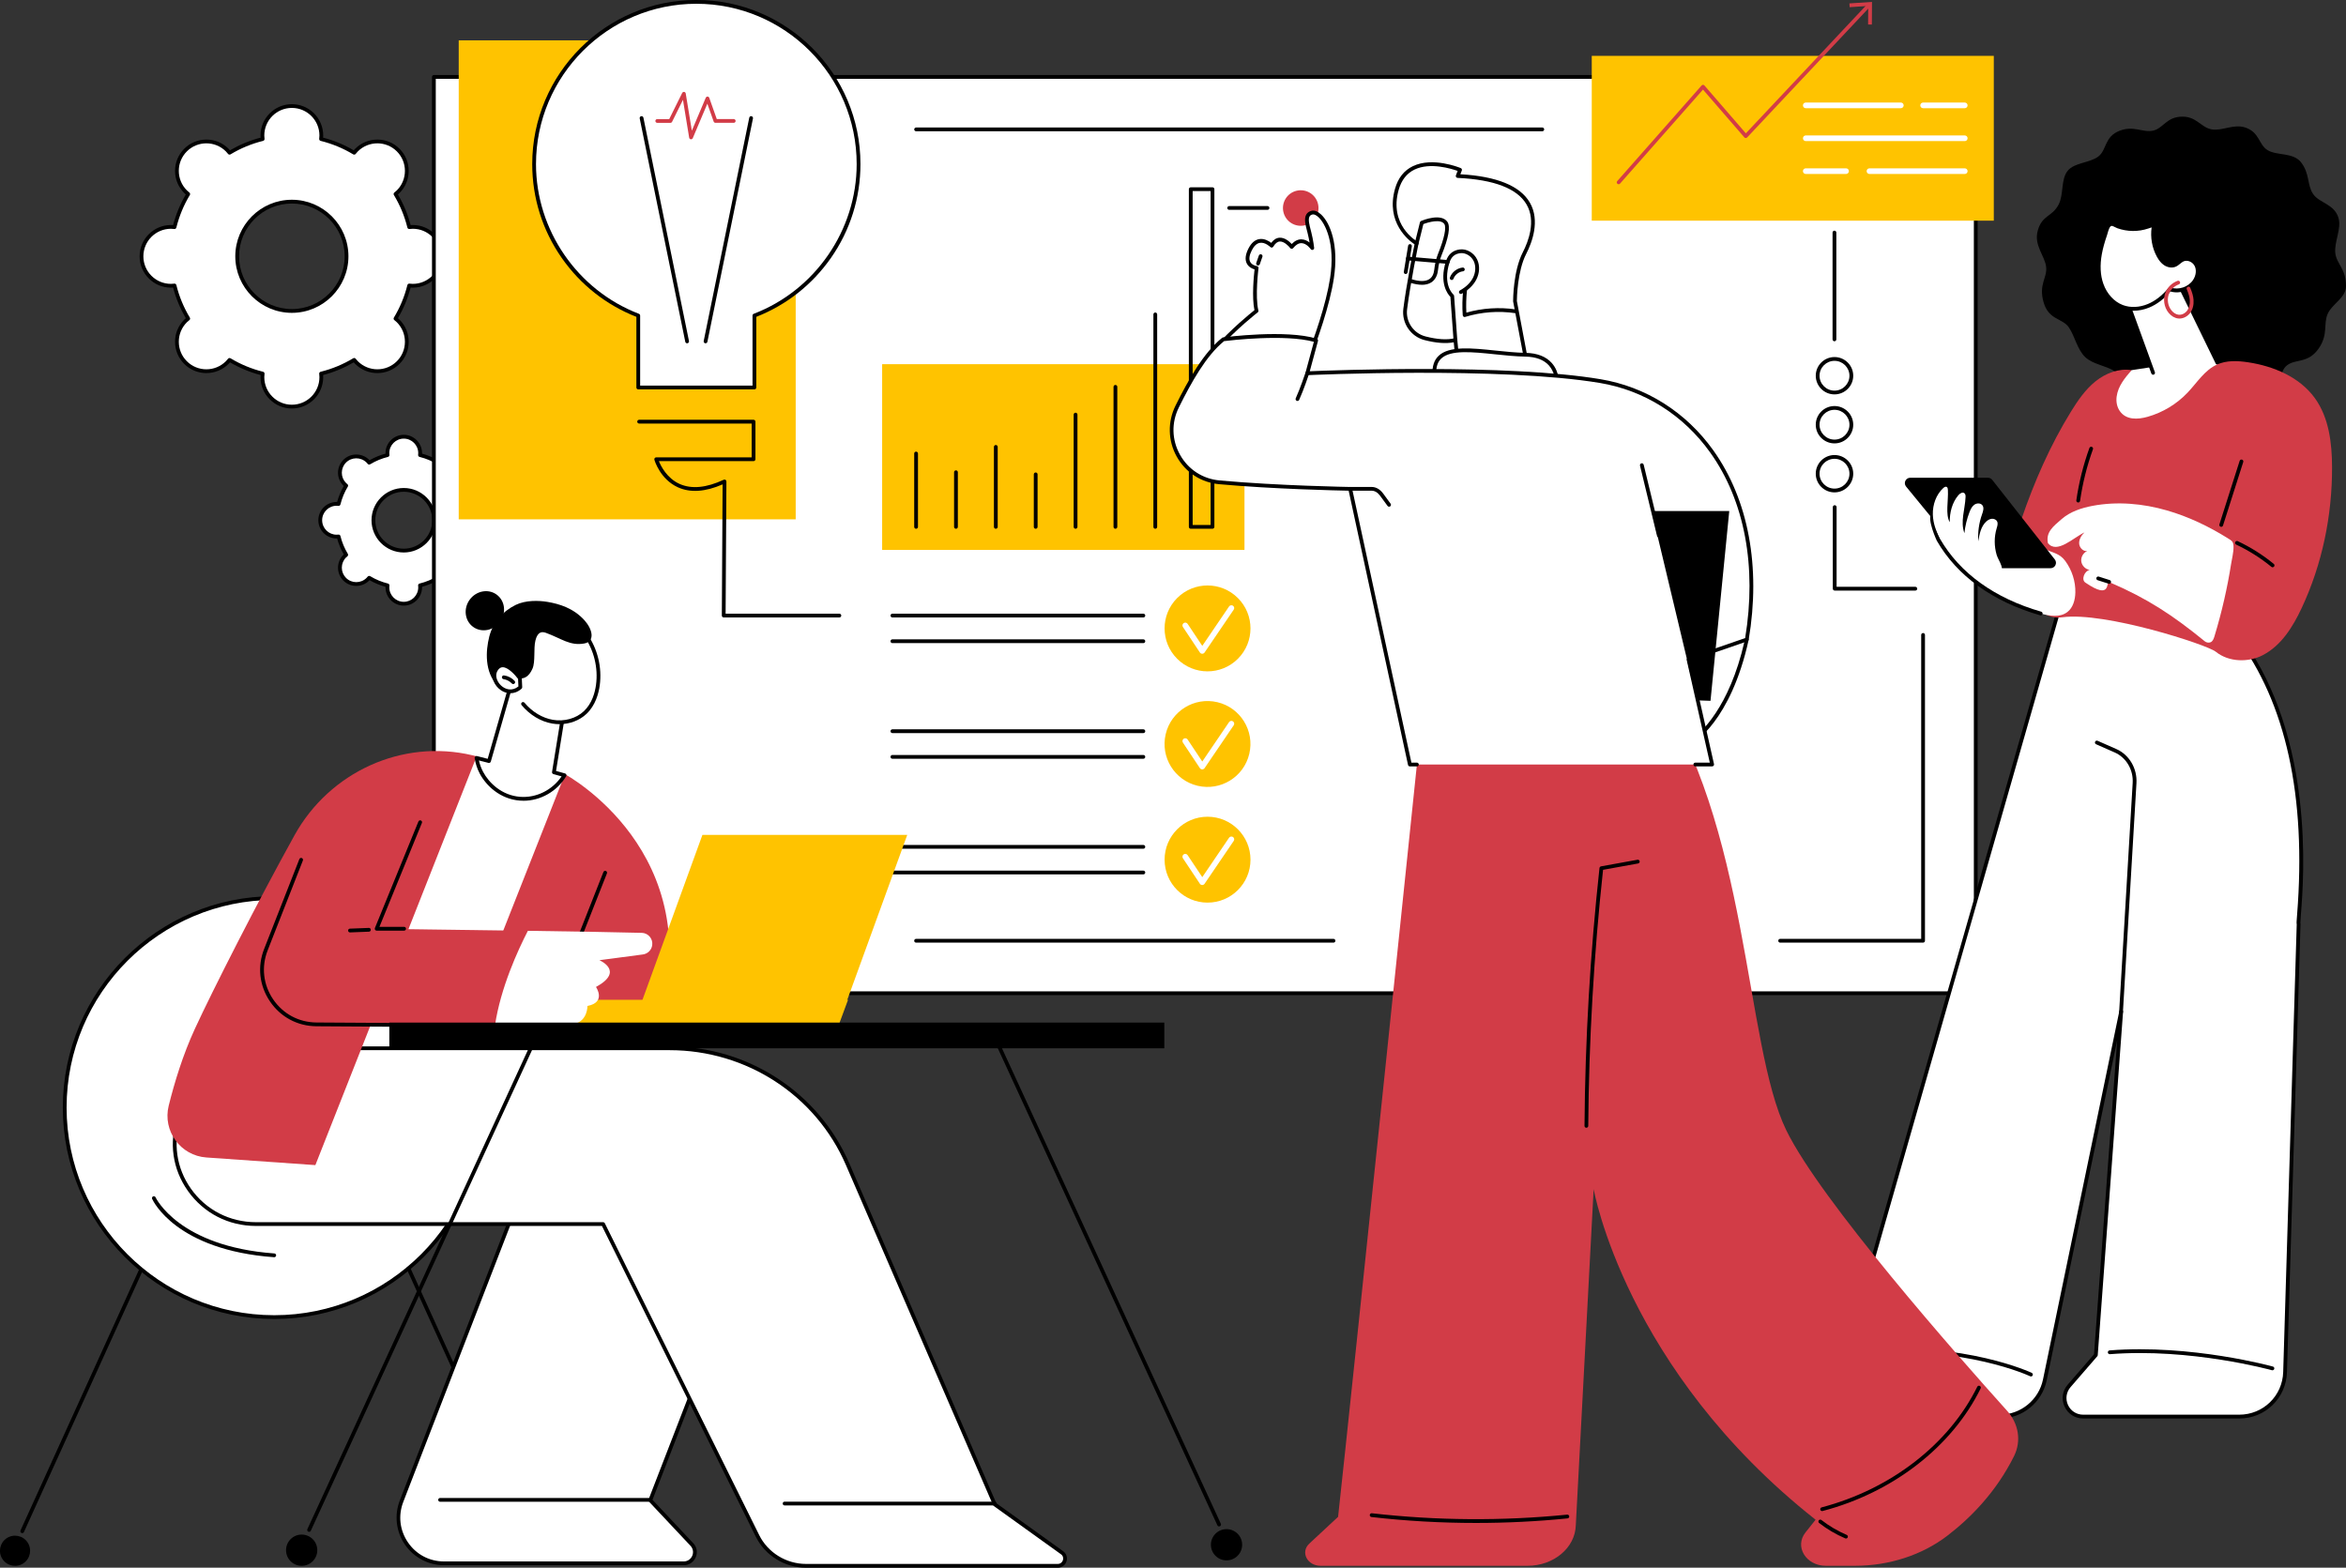 <?xml version="1.0" encoding="UTF-8"?><svg id="Layer_2" xmlns="http://www.w3.org/2000/svg" viewBox="0 0 1245 832"><rect x="0" y="0" width="1245" height="832" fill="#333333" stroke="none"/><defs><style>.cls-1{fill:#ffc300;}.cls-1,.cls-2,.cls-3,.cls-4{stroke-width:0px;}.cls-2{fill:#d23c47;}.cls-3{fill:#000;}.cls-4{fill:#fff;}</style></defs><g id="Illustration"><path class="cls-4" d="M75.09,136.02c0,8.63,7,15.62,15.63,15.62.64,0,1.27-.05,1.9-.13,1.56,6.27,4.03,12.18,7.28,17.57-.49.39-.98.8-1.43,1.25-6.1,6.1-6.1,15.99,0,22.09,6.1,6.1,16,6.1,22.1,0,.45-.45.86-.94,1.25-1.43,5.39,3.25,11.3,5.72,17.57,7.28-.08.62-.13,1.25-.13,1.9,0,8.63,7,15.62,15.63,15.62s15.63-6.99,15.63-15.62c0-.64-.05-1.27-.13-1.9,6.27-1.56,12.18-4.03,17.57-7.28.39.49.8.97,1.25,1.43,6.1,6.1,16,6.1,22.1,0,6.1-6.1,6.1-15.99,0-22.09-.45-.45-.94-.86-1.43-1.25,3.25-5.39,5.72-11.3,7.28-17.57.62.08,1.25.13,1.9.13,8.63,0,15.63-6.99,15.63-15.62s-7-15.62-15.63-15.62c-.64,0-1.27.05-1.9.13-1.56-6.27-4.03-12.18-7.28-17.57.49-.39.98-.8,1.43-1.25,6.1-6.1,6.1-15.99,0-22.09-6.1-6.1-16-6.1-22.1,0-.45.45-.86.94-1.25,1.43-5.39-3.25-11.3-5.72-17.57-7.28.08-.62.13-1.25.13-1.9,0-8.63-7-15.62-15.63-15.62s-15.63,6.99-15.63,15.62c0,.64.05,1.27.13,1.9-6.27,1.56-12.18,4.03-17.57,7.28-.39-.49-.8-.97-1.25-1.43-6.1-6.1-16-6.1-22.1,0-6.1,6.1-6.1,15.99,0,22.09.45.45.94.86,1.43,1.25-3.25,5.39-5.72,11.3-7.28,17.57-.62-.08-1.25-.13-1.9-.13-8.63,0-15.63,6.99-15.63,15.62ZM125.87,136.02c0-16.02,12.99-29.01,29.02-29.01s29.02,12.99,29.02,29.01-12.99,29.01-29.02,29.01-29.02-12.99-29.02-29.01Z"/><path class="cls-3" d="M154.89,216.79c-9.17,0-16.63-7.46-16.63-16.62,0-.37.01-.74.05-1.14-5.71-1.5-11.18-3.76-16.26-6.73-.26.3-.52.58-.77.84-6.48,6.48-17.03,6.48-23.51,0-3.14-3.14-4.87-7.31-4.87-11.75s1.73-8.61,4.87-11.75c.26-.26.53-.51.84-.77-2.97-5.09-5.24-10.55-6.74-16.26-.4.03-.78.05-1.14.05-9.17,0-16.63-7.46-16.63-16.62s7.46-16.62,16.63-16.62c.37,0,.74.01,1.14.05,1.5-5.71,3.76-11.17,6.74-16.26-.3-.26-.58-.52-.84-.77-3.14-3.14-4.87-7.31-4.87-11.75s1.73-8.61,4.87-11.75c6.48-6.48,17.03-6.48,23.51,0,.26.26.51.54.77.84,5.09-2.97,10.55-5.24,16.26-6.73-.03-.4-.05-.78-.05-1.14,0-9.17,7.46-16.62,16.63-16.62s16.63,7.46,16.63,16.62c0,.36-.01.74-.05,1.14,5.71,1.5,11.18,3.76,16.26,6.73.26-.3.52-.58.77-.84,6.48-6.48,17.03-6.48,23.51,0,3.14,3.14,4.87,7.31,4.87,11.75s-1.73,8.61-4.87,11.75c-.26.26-.54.51-.84.77,2.98,5.09,5.24,10.55,6.74,16.26.4-.03.77-.05,1.14-.05,9.17,0,16.63,7.46,16.63,16.62s-7.46,16.62-16.63,16.62c-.36,0-.74-.02-1.14-.05-1.5,5.71-3.76,11.17-6.74,16.26.3.26.58.52.84.77,3.14,3.14,4.87,7.32,4.87,11.75s-1.73,8.61-4.87,11.75c-6.48,6.48-17.03,6.48-23.51,0-.26-.26-.51-.53-.77-.84-5.09,2.97-10.55,5.24-16.26,6.73.03.4.05.77.05,1.14,0,9.17-7.46,16.62-16.63,16.62ZM121.82,190c.18,0,.35.05.51.14,5.37,3.24,11.19,5.65,17.3,7.16.49.12.81.59.75,1.09-.08.67-.12,1.24-.12,1.78,0,8.06,6.56,14.62,14.63,14.62s14.63-6.56,14.63-14.62c0-.54-.04-1.11-.12-1.78-.06-.5.26-.97.75-1.09,6.1-1.51,11.92-3.92,17.3-7.16.43-.26.99-.16,1.3.24.41.52.79.96,1.17,1.34,5.7,5.7,14.98,5.7,20.69,0,2.76-2.76,4.28-6.43,4.28-10.34s-1.52-7.58-4.28-10.34c-.38-.38-.81-.75-1.34-1.17-.4-.31-.5-.87-.24-1.3,3.24-5.37,5.65-11.19,7.17-17.29.12-.49.6-.82,1.09-.75.66.08,1.24.12,1.78.12,8.07,0,14.63-6.56,14.63-14.62s-6.56-14.62-14.63-14.62c-.54,0-1.11.04-1.78.12-.51.06-.97-.26-1.09-.75-1.51-6.1-3.92-11.92-7.17-17.29-.26-.43-.16-.99.24-1.3.52-.41.96-.79,1.34-1.17,2.76-2.76,4.28-6.43,4.28-10.34s-1.52-7.58-4.28-10.34c-5.7-5.7-14.98-5.7-20.69,0-.38.38-.77.82-1.17,1.34-.31.4-.87.5-1.3.24-5.37-3.24-11.19-5.65-17.3-7.16-.49-.12-.81-.59-.75-1.09.08-.66.12-1.24.12-1.78,0-8.06-6.56-14.62-14.63-14.62s-14.63,6.56-14.63,14.62c0,.53.04,1.11.12,1.78.06.5-.26.97-.75,1.09-6.1,1.51-11.92,3.92-17.3,7.16-.43.26-.99.16-1.3-.24-.41-.52-.79-.96-1.17-1.34-5.7-5.7-14.98-5.7-20.69,0-2.76,2.76-4.28,6.43-4.28,10.34s1.52,7.58,4.28,10.34c.38.38.82.76,1.34,1.17.4.31.5.87.24,1.3-3.24,5.37-5.65,11.19-7.16,17.29-.12.49-.59.81-1.09.75-.67-.08-1.24-.12-1.78-.12-8.07,0-14.63,6.56-14.63,14.62s6.56,14.62,14.63,14.62c.54,0,1.12-.04,1.78-.12.51-.07.97.26,1.09.75,1.51,6.1,3.93,11.92,7.16,17.29.26.43.16.99-.24,1.3-.53.42-.96.79-1.34,1.17-2.76,2.76-4.28,6.43-4.28,10.34s1.52,7.58,4.28,10.34c5.7,5.7,14.98,5.7,20.69,0,.38-.38.76-.82,1.17-1.34.2-.25.49-.38.79-.38ZM154.89,166.03c-16.55,0-30.02-13.46-30.02-30.01s13.47-30.01,30.02-30.01,30.02,13.46,30.02,30.01-13.47,30.01-30.02,30.01ZM154.89,108.01c-15.45,0-28.02,12.57-28.02,28.01s12.57,28.01,28.02,28.01,28.02-12.57,28.02-28.01-12.57-28.01-28.02-28.01Z"/><path class="cls-4" d="M169.96,276.1c0,4.79,3.89,8.68,8.68,8.68.36,0,.71-.03,1.05-.07.86,3.48,2.24,6.76,4.04,9.76-.27.21-.54.44-.79.69-3.39,3.39-3.39,8.88,0,12.27s8.89,3.39,12.27,0c.25-.25.48-.52.7-.79,2.99,1.8,6.28,3.18,9.76,4.04-.04.35-.07.7-.07,1.05,0,4.79,3.89,8.68,8.68,8.68s8.68-3.88,8.68-8.68c0-.36-.03-.71-.07-1.05,3.48-.86,6.77-2.24,9.76-4.04.21.27.44.54.7.79,3.39,3.39,8.89,3.39,12.27,0,3.39-3.39,3.39-8.88,0-12.27-.25-.25-.52-.48-.79-.69,1.81-2.99,3.18-6.27,4.04-9.76.35.04.7.07,1.05.07,4.79,0,8.68-3.88,8.68-8.68s-3.89-8.68-8.68-8.68c-.36,0-.71.03-1.05.07-.86-3.48-2.24-6.76-4.04-9.76.27-.21.54-.44.79-.69,3.39-3.39,3.39-8.88,0-12.27-3.39-3.39-8.89-3.39-12.27,0-.25.25-.48.52-.7.79-2.99-1.8-6.28-3.18-9.76-4.04.04-.35.07-.7.07-1.05,0-4.79-3.89-8.68-8.68-8.68s-8.68,3.88-8.68,8.68c0,.36.03.71.07,1.05-3.48.86-6.77,2.24-9.76,4.04-.21-.27-.44-.54-.7-.79-3.39-3.39-8.89-3.39-12.27,0-3.39,3.39-3.39,8.88,0,12.27.25.25.52.48.79.69-1.8,2.99-3.18,6.27-4.04,9.76-.35-.04-.7-.07-1.05-.07-4.79,0-8.68,3.88-8.68,8.68ZM198.16,276.1c0-8.9,7.22-16.11,16.12-16.11s16.12,7.21,16.12,16.11-7.22,16.11-16.12,16.11-16.12-7.21-16.12-16.11Z"/><path class="cls-3" d="M214.28,321.4c-5.34,0-9.68-4.34-9.68-9.68,0-.1,0-.2,0-.3-2.97-.81-5.81-1.99-8.48-3.51-.07.07-.14.15-.21.21-3.77,3.77-9.91,3.78-13.69,0-1.83-1.83-2.83-4.26-2.83-6.84s1.01-5.02,2.83-6.84c.07-.07.14-.14.21-.2-1.52-2.66-2.7-5.51-3.51-8.48-.1,0-.2,0-.3,0-5.34,0-9.68-4.34-9.68-9.68s4.34-9.68,9.68-9.68c.1,0,.2,0,.3,0,.81-2.96,1.99-5.81,3.51-8.47-.07-.07-.15-.14-.21-.21-1.83-1.83-2.83-4.26-2.83-6.84s1.01-5.01,2.83-6.84c3.77-3.77,9.92-3.77,13.69,0,.07.07.14.14.21.21,2.67-1.52,5.51-2.7,8.48-3.51,0-.1,0-.2,0-.3,0-5.34,4.34-9.68,9.68-9.68s9.68,4.34,9.68,9.68c0,.1,0,.2,0,.3,2.97.81,5.81,1.99,8.48,3.51.07-.07.14-.15.21-.21,3.77-3.77,9.92-3.77,13.69,0,1.83,1.83,2.83,4.26,2.83,6.84s-1.01,5.02-2.83,6.84c-.07.07-.14.14-.21.21,1.52,2.66,2.7,5.51,3.51,8.47.1,0,.2,0,.3,0,5.34,0,9.68,4.34,9.68,9.68s-4.34,9.68-9.68,9.68c-.1,0-.2,0-.3,0-.81,2.97-1.99,5.81-3.51,8.48.07.07.14.14.21.2,1.83,1.83,2.84,4.26,2.84,6.84s-1.01,5.02-2.83,6.84c-3.77,3.77-9.92,3.77-13.69,0-.07-.07-.14-.14-.21-.21-2.67,1.52-5.51,2.7-8.48,3.51,0,.1,0,.2,0,.3,0,5.34-4.34,9.68-9.68,9.68ZM195.91,305.63c.18,0,.35.05.51.14,2.95,1.78,6.14,3.1,9.49,3.93.49.12.81.59.75,1.09-.04.31-.06.62-.06.93,0,4.23,3.45,7.68,7.68,7.68s7.68-3.44,7.68-7.68c0-.32-.03-.63-.06-.93-.06-.5.26-.97.75-1.09,3.35-.83,6.54-2.15,9.49-3.93.43-.26.99-.16,1.3.24.19.24.39.48.62.7,3,2.99,7.87,2.99,10.86,0,1.45-1.45,2.25-3.38,2.25-5.43s-.8-3.98-2.25-5.43c-.22-.22-.46-.42-.7-.61-.4-.31-.5-.87-.24-1.3,1.78-2.94,3.1-6.13,3.93-9.48.12-.49.6-.81,1.09-.75.31.04.62.06.93.06,4.23,0,7.68-3.44,7.68-7.68s-3.45-7.68-7.68-7.68c-.32,0-.63.03-.93.06-.49.06-.97-.26-1.09-.75-.83-3.35-2.15-6.54-3.93-9.48-.26-.43-.16-.99.24-1.3.24-.19.48-.39.7-.61,1.45-1.45,2.25-3.38,2.25-5.43s-.8-3.98-2.25-5.43c-2.99-2.99-7.87-2.99-10.86,0-.22.22-.42.46-.62.7-.31.4-.87.5-1.3.24-2.95-1.78-6.14-3.1-9.49-3.93-.49-.12-.81-.59-.75-1.09.04-.31.06-.62.06-.93,0-4.23-3.45-7.68-7.68-7.68s-7.68,3.44-7.68,7.68c0,.32.03.63.06.93.06.5-.26.97-.75,1.09-3.35.83-6.54,2.15-9.49,3.93-.43.26-.99.16-1.3-.24-.19-.24-.39-.48-.61-.7-2.99-2.99-7.87-2.99-10.86,0-1.45,1.45-2.25,3.38-2.25,5.43s.8,3.98,2.25,5.43c.22.22.46.42.7.61.4.31.5.87.24,1.3-1.78,2.95-3.1,6.14-3.93,9.48-.12.49-.59.82-1.09.75-.31-.04-.62-.06-.93-.06-4.23,0-7.68,3.44-7.68,7.68s3.45,7.68,7.68,7.68c.32,0,.63-.03.93-.06.5-.06.97.26,1.09.75.83,3.35,2.15,6.54,3.93,9.48.26.43.16.99-.24,1.3-.24.19-.48.39-.7.61-1.45,1.45-2.25,3.38-2.25,5.43s.8,3.98,2.25,5.43c2.99,2.99,7.87,2.99,10.86,0,.22-.22.42-.46.62-.7.2-.25.49-.38.79-.38ZM214.28,293.21c-9.44,0-17.12-7.68-17.12-17.11s7.68-17.11,17.12-17.11,17.12,7.68,17.12,17.11-7.68,17.11-17.12,17.11ZM214.28,260.98c-8.34,0-15.12,6.78-15.12,15.11s6.78,15.11,15.12,15.11,15.12-6.78,15.12-15.11-6.78-15.11-15.12-15.11Z"/><rect class="cls-4" x="230.26" y="40.82" width="818.25" height="486.3" transform="translate(1278.76 567.94) rotate(180)"/><path class="cls-3" d="M1048.5,528.12H230.26c-.55,0-1-.45-1-1V40.82c0-.55.45-1,1-1h818.25c.55,0,1,.45,1,1v486.3c0,.55-.45,1-1,1ZM231.26,526.12h816.25V41.82H231.26v484.3Z"/><path class="cls-3" d="M1020.56,500.27h-75.85c-.55,0-1-.45-1-1s.45-1,1-1h74.85v-161.31c0-.55.45-1,1-1s1,.45,1,1v162.31c0,.55-.45,1-1,1Z"/><path class="cls-3" d="M707.68,500.27h-221.52c-.55,0-1-.45-1-1s.45-1,1-1h221.52c.55,0,1,.45,1,1s-.45,1-1,1Z"/><path class="cls-3" d="M818.48,69.67h-332.31c-.55,0-1-.45-1-1s.45-1,1-1h332.31c.55,0,1,.45,1,1s-.45,1-1,1Z"/><circle class="cls-1" cx="640.83" cy="333.5" r="22.79" transform="translate(-48.13 550.82) rotate(-45)"/><path class="cls-4" d="M638.01,346.96h0c-.5,0-.96-.25-1.24-.67l-9.01-13.54c-.46-.69-.27-1.62.42-2.08.69-.46,1.62-.27,2.08.42l7.78,11.68,14.21-20.91c.47-.69,1.4-.86,2.08-.4.68.47.86,1.4.4,2.08l-15.47,22.75c-.28.41-.74.66-1.24.66Z"/><path class="cls-3" d="M606.77,327.69h-133.19c-.55,0-1-.45-1-1s.45-1,1-1h133.19c.55,0,1,.45,1,1s-.45,1-1,1Z"/><path class="cls-3" d="M606.77,341.31h-133.19c-.55,0-1-.45-1-1s.45-1,1-1h133.19c.55,0,1,.45,1,1s-.45,1-1,1Z"/><circle class="cls-1" cx="640.83" cy="456.24" r="22.79"/><path class="cls-4" d="M638.01,469.7h0c-.5,0-.96-.25-1.24-.67l-9.01-13.54c-.46-.69-.27-1.62.42-2.08.69-.46,1.62-.27,2.08.42l7.78,11.68,14.21-20.91c.47-.69,1.4-.86,2.08-.4.68.47.86,1.4.4,2.08l-15.47,22.75c-.28.41-.74.66-1.24.66Z"/><path class="cls-3" d="M606.77,450.43h-133.19c-.55,0-1-.45-1-1s.45-1,1-1h133.19c.55,0,1,.45,1,1s-.45,1-1,1Z"/><path class="cls-3" d="M606.77,464.05h-133.19c-.55,0-1-.45-1-1s.45-1,1-1h133.19c.55,0,1,.45,1,1s-.45,1-1,1Z"/><circle class="cls-1" cx="640.83" cy="394.87" r="22.79" transform="translate(109.29 927.83) rotate(-76.72)"/><path class="cls-4" d="M638.01,408.33h0c-.5,0-.96-.25-1.24-.67l-9.01-13.54c-.46-.69-.27-1.62.42-2.08.69-.46,1.62-.27,2.08.42l7.78,11.68,14.21-20.91c.47-.69,1.4-.86,2.08-.4.68.47.86,1.4.4,2.08l-15.47,22.75c-.28.41-.74.66-1.24.66Z"/><path class="cls-3" d="M606.77,389.06h-133.19c-.55,0-1-.45-1-1s.45-1,1-1h133.19c.55,0,1,.45,1,1s-.45,1-1,1Z"/><path class="cls-3" d="M606.77,402.68h-133.19c-.55,0-1-.45-1-1s.45-1,1-1h133.19c.55,0,1,.45,1,1s-.45,1-1,1Z"/><rect class="cls-1" x="468.15" y="193.28" width="192.28" height="98.58" transform="translate(1128.58 485.14) rotate(180)"/><path class="cls-3" d="M643.46,280.62h-11.54c-.55,0-1-.45-1-1V100.4c0-.55.45-1,1-1h11.54c.55,0,1,.45,1,1v179.21c0,.55-.45,1-1,1ZM632.93,278.62h9.54V101.4h-9.54v177.21Z"/><path class="cls-3" d="M613.1,280.62c-.55,0-1-.45-1-1v-112.77c0-.55.45-1,1-1s1,.45,1,1v112.77c0,.55-.45,1-1,1Z"/><path class="cls-3" d="M591.94,280.62c-.55,0-1-.45-1-1v-74.32c0-.55.45-1,1-1s1,.45,1,1v74.32c0,.55-.45,1-1,1Z"/><path class="cls-3" d="M570.79,280.62c-.55,0-1-.45-1-1v-59.59c0-.55.45-1,1-1s1,.45,1,1v59.59c0,.55-.45,1-1,1Z"/><path class="cls-3" d="M549.63,280.62c-.55,0-1-.45-1-1v-27.87c0-.55.45-1,1-1s1,.45,1,1v27.87c0,.55-.45,1-1,1Z"/><path class="cls-3" d="M528.47,280.62c-.55,0-1-.45-1-1v-42.45c0-.55.45-1,1-1s1,.45,1,1v42.45c0,.55-.45,1-1,1Z"/><path class="cls-3" d="M507.32,280.62c-.55,0-1-.45-1-1v-29c0-.55.45-1,1-1s1,.45,1,1v29c0,.55-.45,1-1,1Z"/><path class="cls-3" d="M486.16,280.62c-.55,0-1-.45-1-1v-38.93c0-.55.45-1,1-1s1,.45,1,1v38.93c0,.55-.45,1-1,1Z"/><circle class="cls-2" cx="690.28" cy="110.37" r="9.43" transform="translate(-6.89 161.55) rotate(-13.28)"/><path class="cls-3" d="M672.66,111.37h-20.34c-.55,0-1-.45-1-1s.45-1,1-1h20.34c.55,0,1,.45,1,1s-.45,1-1,1Z"/><rect class="cls-1" x="205.75" y="59.1" width="254.2" height="178.83" transform="translate(184.34 481.37) rotate(-90)"/><path class="cls-4" d="M455.63,87.09c0-47.55-38.54-86.09-86.09-86.09s-86.09,38.54-86.09,86.09c0,36.68,22.95,67.98,55.27,80.38v38.18h61.64v-38.18c32.32-12.4,55.27-43.7,55.27-80.38Z"/><path class="cls-3" d="M400.36,206.65h-61.64c-.55,0-1-.45-1-1v-37.5c-16-6.28-29.67-17.06-39.57-31.2-10.27-14.66-15.7-31.91-15.7-49.87,0-48.02,39.07-87.09,87.09-87.09s87.09,39.07,87.09,87.09c0,17.96-5.43,35.21-15.7,49.87-9.9,14.14-23.58,24.91-39.57,31.2v37.5c0,.55-.45,1-1,1ZM339.72,204.65h59.64v-37.18c0-.41.25-.79.64-.93,32.67-12.54,54.63-44.46,54.63-79.45,0-46.92-38.17-85.09-85.09-85.09s-85.09,38.17-85.09,85.09c0,34.98,21.95,66.91,54.63,79.45.39.15.64.52.64.93v37.18Z"/><path class="cls-3" d="M445.45,327.69h-61.38c-.27,0-.52-.11-.71-.29s-.29-.45-.29-.71l.42-69.63c-9.2,4.01-17.18,4.54-23.74,1.55-9.42-4.29-12.35-14.19-12.47-14.61-.09-.3-.03-.63.16-.88.19-.25.49-.4.8-.4h50.67v-17.94h-59.73c-.55,0-1-.45-1-1s.45-1,1-1h60.73c.55,0,1,.45,1,1v19.94c0,.55-.45,1-1,1h-50.24c1.09,2.71,4.26,9.05,10.93,12.08,6.34,2.87,14.23,2.13,23.48-2.2.31-.15.67-.12.96.06.29.19.46.51.46.85l-.42,70.18h60.37c.55,0,1,.45,1,1s-.45,1-1,1Z"/><path class="cls-3" d="M364.65,182.19c-.47,0-.88-.33-.98-.8l-24.18-118.54c-.11-.54.24-1.07.78-1.18.54-.11,1.07.24,1.18.78l24.18,118.54c.11.54-.24,1.07-.78,1.18-.07.01-.13.02-.2.02Z"/><path class="cls-3" d="M374.43,182.19c-.07,0-.13,0-.2-.02-.54-.11-.89-.64-.78-1.18l24.18-118.54c.11-.54.64-.89,1.18-.78.54.11.89.64.78,1.18l-24.18,118.54c-.1.47-.51.8-.98.8Z"/><path class="cls-2" d="M366.73,73.92s-.08,0-.12,0c-.44-.05-.8-.39-.87-.83l-3.3-20.09-5.77,11.64c-.17.34-.52.56-.9.56h-6.97c-.55,0-1-.45-1-1s.45-1,1-1h6.35l6.88-13.87c.19-.39.61-.6,1.04-.55.43.06.77.4.84.83l3.24,19.74,7.39-17.48c.16-.38.56-.61.95-.61.41.01.78.28.91.67l3.98,11.26h9c.55,0,1,.45,1,1s-.45,1-1,1h-9.71c-.42,0-.8-.27-.94-.67l-3.35-9.5-7.73,18.29c-.16.37-.52.61-.92.61Z"/><rect class="cls-1" x="844.73" y="29.64" width="213.36" height="87.47"/><path class="cls-2" d="M859,97.78c-.24,0-.47-.08-.66-.25-.42-.37-.45-1-.09-1.41l44.78-50.76c.19-.22.46-.34.75-.34h0c.29,0,.56.13.75.35l21.97,25.39L991.23,1.9c.38-.4,1.01-.42,1.41-.04.4.38.42,1.01.04,1.41l-65.48,69.67c-.19.21-.49.3-.75.32-.28,0-.55-.13-.74-.35l-21.95-25.36-44.03,49.9c-.2.22-.47.34-.75.34Z"/><polygon class="cls-2" points="993.38 13.01 991.38 13 991.44 3.14 981.6 3.81 981.46 1.81 993.45 1 993.38 13.01"/><path class="cls-4" d="M979.69,92.33h-21.39c-.83,0-1.5-.67-1.5-1.5s.67-1.5,1.5-1.5h21.39c.83,0,1.5.67,1.5,1.5s-.67,1.5-1.5,1.5Z"/><path class="cls-4" d="M1042.68,92.33h-50.57c-.83,0-1.5-.67-1.5-1.5s.67-1.5,1.5-1.5h50.57c.83,0,1.5.67,1.5,1.5s-.67,1.5-1.5,1.5Z"/><path class="cls-4" d="M1042.68,74.88h-84.37c-.83,0-1.5-.67-1.5-1.5s.67-1.5,1.5-1.5h84.37c.83,0,1.5.67,1.5,1.5s-.67,1.5-1.5,1.5Z"/><path class="cls-4" d="M1008.76,57.42h-50.46c-.83,0-1.5-.67-1.5-1.5s.67-1.5,1.5-1.5h50.46c.83,0,1.5.67,1.5,1.5s-.67,1.5-1.5,1.5Z"/><path class="cls-4" d="M1042.68,57.42h-22.11c-.83,0-1.5-.67-1.5-1.5s.67-1.5,1.5-1.5h22.11c.83,0,1.5.67,1.5,1.5s-.67,1.5-1.5,1.5Z"/><path class="cls-3" d="M1016.46,313.43h-42.8c-.55,0-1-.45-1-1v-43.31c0-.55.45-1,1-1s1,.45,1,1v42.31h41.8c.55,0,1,.45,1,1s-.45,1-1,1Z"/><ellipse class="cls-4" cx="973.55" cy="251.4" rx="8.94" ry="8.91"/><path class="cls-3" d="M973.55,261.31c-5.48,0-9.94-4.44-9.94-9.91s4.46-9.91,9.94-9.91,9.94,4.44,9.94,9.91-4.46,9.91-9.94,9.91ZM973.55,243.49c-4.38,0-7.94,3.55-7.94,7.91s3.56,7.91,7.94,7.91,7.94-3.55,7.94-7.91-3.56-7.91-7.94-7.91Z"/><ellipse class="cls-4" cx="973.55" cy="225.4" rx="8.94" ry="8.91"/><path class="cls-3" d="M973.55,235.31c-5.48,0-9.94-4.44-9.94-9.91s4.46-9.91,9.94-9.91,9.94,4.44,9.94,9.91-4.46,9.91-9.94,9.91ZM973.55,217.49c-4.38,0-7.94,3.55-7.94,7.91s3.56,7.91,7.94,7.91,7.94-3.55,7.94-7.91-3.56-7.91-7.94-7.91Z"/><ellipse class="cls-4" cx="973.55" cy="199.41" rx="8.94" ry="8.91"/><path class="cls-3" d="M973.55,209.31c-5.48,0-9.94-4.44-9.94-9.91s4.46-9.91,9.94-9.91,9.94,4.44,9.94,9.91-4.46,9.91-9.94,9.91ZM973.55,191.5c-4.38,0-7.94,3.55-7.94,7.91s3.56,7.91,7.94,7.91,7.94-3.55,7.94-7.91-3.56-7.91-7.94-7.91Z"/><path class="cls-3" d="M973.52,181.11c-.55,0-1-.45-1-1v-56.69c0-.55.45-1,1-1s1,.45,1,1v56.69c0,.55-.45,1-1,1Z"/><path class="cls-4" d="M1219.86,490.26c-1.37.27,14.2-91.35-32.53-153.14l-93.17-18.96-114.87,401.21-13.49,16.34c-5.3,6.41-.73,16.1,7.59,16.1h87.95c11.55,0,21.5-8.11,23.85-19.41l40.53-195.59-13.45,182.33-14.19,16.39c-5.52,6.37-.99,16.27,7.44,16.27h82.83c13.16,0,23.94-10.46,24.34-23.62l7.19-237.93Z"/><path class="cls-3" d="M1188.33,752.81h-82.83c-4.29,0-8.07-2.43-9.86-6.33-1.78-3.91-1.15-8.35,1.66-11.6l13.98-16.14,12.3-166.77-37.43,180.63c-2.43,11.71-12.87,20.21-24.83,20.21h-87.95c-4.24,0-8-2.38-9.8-6.22-1.81-3.83-1.25-8.25,1.45-11.52l13.36-16.18,114.82-401.01c.14-.5.65-.81,1.16-.7l93.17,18.96c.24.05.45.18.6.38,17.18,22.71,28.02,52.03,32.23,87.14,3.36,28.04,1.5,51.69.7,61.78-.16,2.04-.3,3.83-.29,4.41.06.14.09.29.09.45l-7.19,237.93c-.42,13.79-11.55,24.59-25.34,24.59ZM1125.7,535.81s.09,0,.14,0c.52.07.9.54.86,1.06l-13.45,182.33c-.02.21-.1.42-.24.58l-14.19,16.39c-2.29,2.65-2.81,6.27-1.36,9.46,1.46,3.19,4.54,5.16,8.04,5.16h82.83c12.71,0,22.96-9.95,23.34-22.65l7.18-237.61c-.16-.52-.08-1.65.21-5.27,4.94-62.64-5.93-112.18-32.3-147.26l-91.9-18.7-114.62,400.32c-.04.13-.1.25-.19.36l-13.49,16.34c-2.2,2.67-2.65,6.26-1.18,9.39,1.47,3.13,4.54,5.07,7.99,5.07h87.95c11.02,0,20.63-7.83,22.87-18.62l40.53-195.59c.1-.47.51-.8.98-.8Z"/><path class="cls-3" d="M1205.97,727.24c-.09,0-.18-.01-.27-.04-.43-.12-43.08-11.88-86.01-8.52-.55.05-1.03-.37-1.08-.92-.04-.55.37-1.03.92-1.08,43.27-3.4,86.27,8.46,86.7,8.58.53.15.84.7.69,1.23-.12.44-.53.73-.96.73Z"/><path class="cls-3" d="M1077.81,730.5c-.15,0-.29-.03-.43-.1-.34-.16-34.41-16.18-88.94-12.37-.54.03-1.03-.38-1.07-.93-.04-.55.38-1.03.93-1.07,55.1-3.84,89.6,12.4,89.94,12.57.5.24.71.84.47,1.33-.17.36-.53.57-.9.57Z"/><path class="cls-3" d="M1125.6,538.28s-.04,0-.06,0c-.55-.03-.97-.51-.94-1.06l7.19-121.65c.43-7-3.38-13.51-9.49-16.21l-9.94-4.38c-.51-.22-.73-.81-.51-1.32.22-.5.81-.73,1.32-.51l9.94,4.38c6.87,3.03,11.16,10.32,10.68,18.16l-7.19,121.65c-.03.53-.47.94-1,.94Z"/><path class="cls-3" d="M1081.43,122.38c-2.23,7.81,3.79,13.4,4.44,19.27.66,5.94-4.12,9.14-1.34,18.82,2.72,9.47,10.06,8.35,13.39,13.27,3.23,4.76,4.42,11.71,8.68,15.76,4.1,3.9,10.7,4.41,15.62,7.49,4.74,2.95,8.36,8.87,13.74,10.91,5.16,1.96,11.97-1.32,17.62-.33,5.65.99,8.12,6.86,13.59,6.86,10.99,0,10.36-5.51,15.73-6.7,5.58-1.24,13.74,2.78,20.77-.33,8.08-3.57,5.6-10.14,10.08-13.56,4.62-3.53,11.15-.82,16.74-8.87,5.21-7.51,2.4-13,4.79-18.41,2.36-5.34,9.65-8.49,9.72-14.59.1-9.37-5.01-11.78-5.67-17.65-.66-5.94,3.35-12.84,1.71-18.57-2.17-7.56-10.17-7.88-13.5-12.79-3.23-4.76-1.71-10.81-6.38-16.8-4.21-5.41-12.89-3.43-17.82-6.5-4.74-2.95-4.14-9.25-11.54-11.9-6.31-2.26-12.43,1.89-18.08.9-5.65-.99-7.95-6.76-15.5-6.76-8.46,0-10.17,6.22-15.54,7.41-5.58,1.24-10.24-2.83-17.77.06-8.22,3.15-6.83,10.25-11.31,13.66-4.62,3.53-12.73,3.16-16.33,7.64-3.66,4.56-2.02,12.56-4.74,17.81-3.51,6.78-8.7,5.45-11.11,13.88Z"/><path class="cls-4" d="M1155.79,149.45l22.98,46.53s-26.34,32.46-46.18,31.18-16.15-23.74-1.36-30.72l10.6-1.62-13.49-36.3,27.45-9.07Z"/><path class="cls-3" d="M1142.63,198.86c-.41,0-.79-.25-.94-.66l-14.29-39.33c-.09-.25-.08-.54.04-.78.12-.24.33-.43.59-.51l27.45-9.07c.47-.16.99.06,1.21.51l20.97,43.08c.24.5.04,1.09-.46,1.34-.5.24-1.09.03-1.34-.46l-20.59-42.29-25.64,8.48,13.94,38.37c.19.52-.08,1.09-.6,1.28-.11.04-.23.06-.34.06Z"/><path class="cls-4" d="M1114.47,134.54c-1,5.45-1.03,11.19.82,16.42s5.72,9.88,10.89,11.86c4.49,1.72,9.62,1.3,14.06-.55,4.43-1.85,8.21-5.05,11.29-8.74,4.73,1.68,10.5-.28,13.23-4.5,1.57-2.43,2.13-5.67.84-8.27-1.28-2.6-4.67-4.15-7.29-2.91-1.49.71-2.56,2.15-4.08,2.79-1.7.72-3.72.29-5.25-.73-1.53-1.03-2.63-2.58-3.5-4.2-2.76-5.1-3.58-11.22-2.27-16.87-.12.53-2.96,1.34-3.47,1.51-1.27.43-2.58.75-3.91.95-2.62.41-5.3.38-7.91-.07-1.32-.23-2.63-.57-3.89-1.02-1.01-.36-2.31-1.31-3.38-1.32-2.24-.02-2.91,4.06-3.45,5.63-1.12,3.28-2.12,6.61-2.74,10.02Z"/><path class="cls-3" d="M1132.28,164.9c-2.26,0-4.45-.38-6.46-1.15-5.13-1.96-9.42-6.62-11.48-12.46-1.73-4.91-2.02-10.6-.86-16.93.55-3,1.43-6.23,2.78-10.16.09-.26.18-.59.29-.96.6-2.13,1.49-5.35,4.08-5.35h.04c.93,0,1.86.48,2.68.9.38.19.73.37,1.02.48,1.2.42,2.45.75,3.73.97,2.52.44,5.07.46,7.58.07,1.28-.2,2.54-.51,3.74-.91l.36-.11c1.7-.53,2.34-.82,2.57-.97.22-.36.65-.56,1.08-.45.54.12.87.66.75,1.2h0c-1.25,5.4-.46,11.29,2.17,16.17.99,1.83,2,3.05,3.18,3.85,1.39.93,3.04,1.18,4.3.64.66-.28,1.25-.77,1.88-1.28.66-.54,1.33-1.1,2.16-1.49,3-1.42,7.02.16,8.61,3.37,1.36,2.75,1.01,6.3-.9,9.26-2.87,4.45-8.67,6.56-13.74,5.11-3.41,3.96-7.19,6.82-11.23,8.5-2.72,1.14-5.58,1.71-8.34,1.71ZM1115.45,134.72c-1.1,5.98-.84,11.33.78,15.9,1.87,5.3,5.72,9.51,10.31,11.26,3.99,1.53,8.84,1.33,13.31-.54,3.92-1.64,7.58-4.48,10.91-8.46.27-.32.71-.44,1.1-.3,4.29,1.52,9.58-.28,12.05-4.1,1.51-2.34,1.82-5.2.79-7.29-1.1-2.24-3.95-3.41-5.96-2.45-.61.29-1.16.74-1.75,1.22-.71.58-1.45,1.19-2.37,1.58-1.88.8-4.25.48-6.2-.83-1.46-.98-2.67-2.43-3.82-4.55-2.53-4.67-3.49-10.21-2.75-15.47-.41.15-.9.31-1.47.49l-.32.1c-1.31.44-2.68.78-4.07,1-2.72.42-5.5.4-8.23-.08-1.39-.24-2.75-.6-4.06-1.06-.41-.15-.84-.37-1.26-.58-.62-.32-1.33-.68-1.79-.68h0c-1.08,0-1.78,2.53-2.16,3.89-.12.41-.22.78-.32,1.07-1.32,3.84-2.18,6.98-2.71,9.88ZM1142.24,118.6h0s0,0,0,0Z"/><path class="cls-2" d="M1156.59,169.05c-.21,0-.41-.01-.62-.03-1.87-.2-3.68-1.25-5.09-2.97-2.48-3.01-3.13-7.45-1.61-11.05,1.14-2.71,3.53-4.93,6.37-5.96.52-.19,1.09.08,1.28.6.19.52-.08,1.09-.6,1.28-2.33.84-4.28,2.66-5.21,4.86-1.24,2.93-.71,6.54,1.31,9,1.07,1.29,2.44,2.12,3.76,2.25,1.67.16,3.47-.71,4.58-2.26,1.01-1.41,1.49-3.34,1.34-5.43-.12-1.71-.62-3.51-1.6-5.83-.22-.51.02-1.1.53-1.31.51-.22,1.09.02,1.31.53,1.08,2.53,1.62,4.53,1.76,6.47.18,2.56-.43,4.95-1.71,6.74-1.39,1.94-3.61,3.12-5.79,3.12Z"/><path class="cls-2" d="M1200.97,347.63c9.71-5.06,15.84-14.98,20.49-24.9,10.92-23.3,16.23-49.12,16.14-74.85-.04-12.76-1.63-26.18-9.09-36.54-8.07-11.2-21.87-17.03-35.53-19.08-5.5-.83-11.34-1.09-16.41,1.2-6.59,2.97-10.6,9.58-15.57,14.84-5.77,6.11-13.22,10.62-21.31,12.91-5.17,1.46-11.4,1.82-14.78-3.13-1.51-2.22-1.98-4.96-1.62-7.62.74-5.58,4.39-9.89,7.94-14.01-6.8-1.1-13.79,1.62-19.16,5.93-5.37,4.31-9.34,10.1-12.96,15.96-11.06,17.91-19.56,37.32-26.36,57.24-2.41,7.05-4.63,14.41-3.87,21.82.87,8.38,2.42,16.38,8.61,22.1,2,1.85,3.91,3.51,5.57,4.9,3.16,2.65,7.29,3.76,11.37,3.2,22.47-3.09,76.83,14.53,81.43,18.26,6.93,5.61,17.38,5.82,25.12,1.78Z"/><path class="cls-3" d="M1178.77,279.6c-.1,0-.2-.01-.3-.05-.53-.17-.82-.73-.65-1.26l10.74-33.71c.17-.53.73-.82,1.26-.65.53.17.82.73.65,1.26l-10.74,33.71c-.14.42-.53.7-.95.7Z"/><path class="cls-3" d="M1102.88,266.67s-.09,0-.14,0c-.55-.08-.93-.59-.85-1.13,1.36-9.46,3.69-18.8,6.94-27.79.19-.52.76-.79,1.28-.6.52.19.79.76.6,1.28-3.2,8.86-5.5,18.07-6.84,27.4-.07.5-.5.86-.99.86Z"/><path class="cls-4" d="M1175.14,337.87c-.38,1.23-.92,2.62-2.14,3.03-.97.32-2.14.1-2.93-.54-16.91-13.8-30.4-22.69-50.42-31.3-2.54-1.1,1.48,10.02-13.01.1-2.29-1.57-.38-6.24,2.36-6.7-2.26-.32-4.19-2.27-4.48-4.54-.29-2.26,1.09-4.64,3.2-5.51-2.19.41-4.23-1.77-4.33-4-.11-2.22,1.21-4.28,2.8-5.85-6.06,2.94-14.55,11.51-19.35,5.73-1.29-5.85,2.81-8.97,7.35-12.88,4.54-3.91,10.46-5.85,16.35-6.96,13.1-2.46,26.74-1.24,39.54,2.47,11.26,3.26,21.99,8.39,31.93,14.57,2.44,1.52,3.26,1.85,3.3,4.67.04,3.02-.84,6.35-1.32,9.34-.98,6.21-2.17,12.39-3.57,18.52-1.52,6.68-3.28,13.3-5.28,19.85Z"/><path class="cls-3" d="M1119.29,309.82c-.1,0-.2-.01-.3-.05l-5.79-1.85c-.53-.17-.82-.73-.65-1.26.17-.53.73-.82,1.26-.65l5.79,1.85c.53.17.82.73.65,1.26-.14.43-.53.7-.95.7Z"/><path class="cls-3" d="M1206.04,301.06c-.22,0-.45-.07-.63-.23-5.71-4.69-12.01-8.66-18.7-11.81-.5-.24-.71-.83-.48-1.33.24-.5.83-.71,1.33-.48,6.84,3.21,13.27,7.28,19.12,12.07.43.35.49.98.14,1.41-.2.24-.49.37-.77.37Z"/><path class="cls-4" d="M1101.36,314.53c-.09,3.82-1.18,7.91-4.2,10.26-3.88,3.02-9.44,2.16-14.16.81-22.42-6.45-42.65-18.88-54.27-39.11-.48-.84-4.75-11.06-3-13.37,1.64-2.17,5.72,1.95,8.39,2.51,11.55,2.42,22.94,5.57,34.1,9.42,5.73,1.98,11.4,4.14,17,6.48,4.28,1.79,7.92,2.27,10.77,6.15,3.56,4.82,5.52,10.85,5.38,16.85Z"/><path class="cls-3" d="M1083,326.59c-.09,0-.18-.01-.28-.04-25.17-7.24-44.15-20.92-54.87-39.58-.06-.1-5.28-11.36-2.93-14.47.33-.44.96-.53,1.4-.19.44.33.53.96.19,1.4-1.21,1.6,2.29,10.92,3.07,12.27,10.45,18.19,29.02,31.56,53.68,38.65.53.15.84.71.68,1.24-.13.44-.53.72-.96.72Z"/><path class="cls-3" d="M1013.77,253.55h41.22c.88,0,1.71.4,2.25,1.09l33.23,42.28c1.48,1.88.14,4.63-2.25,4.63h-39.8c-.86,0-1.67-.38-2.22-1.05l-34.66-42.28c-1.53-1.87-.2-4.68,2.22-4.68Z"/><path class="cls-4" d="M1031.3,258.99c.5-.45,1.2-.9,1.79-.58.52.28.61.96.64,1.55.33,5.72-1.42,13.16.98,17.17-.07-5.12,1.26-10.42,4.58-14.32.82-.96,2.26-1.87,3.22-1.05.58.49.63,1.35.59,2.11-.28,6.43-2.86,13.07-.6,19.09.4-3.83,1.31-7.6,2.7-11.2.57-1.47,1.27-2.98,2.56-3.9,1.29-.92,3.31-.97,4.27.28,1.02,1.33.39,3.22-.17,4.8-1.63,4.57-2.32,9.48-2.01,14.32.62-3.79,1.4-7.87,4.23-10.47.83-.76,1.85-1.37,2.97-1.47,1.12-.09,2.34.44,2.82,1.45.53,1.12.09,2.43-.26,3.61-1.38,4.56-1.35,9.53,0,14.1,1,3.43,5.3,8.04.75,10.72-1.56.92-3.48.99-5.27.73-5.06-.73-9.46-3.78-13.41-7.02-4.04-3.31-7.87-6.94-10.82-11.25-2.95-4.31-4.97-9.35-5.12-14.57-.15-5.22,1.73-10.6,5.57-14.12Z"/><path class="cls-2" d="M829.63,360.11l-72.77-1.68s-40.19,387.34-46.75,446.58l-15.27,14.2c-4.83,4.49-1.13,11.78,5.99,11.78h109.82c13.88,0,25.24-9.51,25.61-21.44l9.48-178.49s16.64,95.63,117.78,175.48l-5.37,6.75c-5.98,7.5.27,17.7,10.85,17.7h15.28c18.16,0,35.75-5.65,49.28-16.06,12.12-9.31,25.78-23.05,35.27-42.16,3.96-7.98,2.48-17.2-3.7-24.06-26.13-29.04-98.94-111.51-117.17-148.87-22.33-45.76-19.45-162.82-70.98-236.91l-47.35-2.82Z"/><path class="cls-3" d="M841.87,598.52h0c-.55,0-1-.46-.99-1.01.33-45.5,3.01-91.54,7.95-136.85.05-.44.38-.8.82-.88l19.34-3.5c.55-.1,1.06.26,1.16.81.1.54-.26,1.06-.81,1.16l-18.61,3.37c-4.88,45-7.53,90.72-7.86,135.9,0,.55-.45.99-1,.99Z"/><path class="cls-3" d="M966.99,801.95c-.44,0-.85-.3-.97-.75-.14-.53.18-1.08.71-1.22,36.75-9.66,67.62-33.59,82.58-64,.24-.5.84-.7,1.34-.46.5.24.7.84.46,1.34-15.21,30.93-46.56,55.25-83.86,65.05-.08.02-.17.03-.25.03Z"/><path class="cls-3" d="M979.65,816.51c-.13,0-.27-.03-.4-.08-5.03-2.16-9.69-4.91-13.86-8.16-.44-.34-.51-.97-.17-1.4.34-.44.97-.51,1.4-.17,4.03,3.14,8.55,5.8,13.42,7.9.51.22.74.81.52,1.31-.16.38-.53.6-.92.6Z"/><path class="cls-3" d="M783.27,808.25c-18.54,0-37.07-1.05-55.46-3.15-.55-.06-.94-.56-.88-1.11.06-.55.56-.95,1.11-.88,34.35,3.92,69.22,4.16,103.65.73.56-.05,1.04.35,1.09.9.05.55-.35,1.04-.9,1.09-16.14,1.61-32.38,2.42-48.62,2.42Z"/><path class="cls-4" d="M810.63,195l-6.63-35.15s-.04-15.63,5.06-25.57c5.1-9.94,15.64-38.51-35.49-40.88l1.27-3.28s-27.36-11.39-33.53,10.28c-5.62,19.72,10.49,28.77,10.49,28.77,0,0-4.21,20.09-6.07,34.81-.9,7.08,3.59,13.74,10.5,15.53,5.15,1.33,11.19,2.19,16.14.92l1.19,12.35,37.06,2.21Z"/><path class="cls-3" d="M810.63,196s-.04,0-.06,0l-37.06-2.21c-.49-.03-.89-.41-.94-.9l-1.08-11.23c-4.18.8-9.39.4-15.5-1.17-7.37-1.9-12.2-9.05-11.25-16.62,1.66-13.07,5.19-30.56,5.94-34.21-3-2-15.45-11.56-10.34-29.52,1.62-5.69,4.79-9.7,9.44-11.94,10.54-5.09,24.83.76,25.44,1.01.5.21.74.78.55,1.28l-.77,1.99c19.32,1.1,31.72,6.16,36.88,15.05,5.55,9.58,1.17,21.16-1.94,27.21-4.74,9.23-4.94,23.75-4.95,25.02l6.62,35.06c.06.3-.03.62-.23.85-.19.22-.46.34-.75.34ZM774.48,191.84l34.93,2.09-6.39-33.89c-.01-.06-.02-.12-.02-.18,0-.65.01-15.99,5.17-26.03,2.92-5.69,7.06-16.54,1.98-25.29-4.91-8.48-17.24-13.23-36.63-14.13-.32-.01-.62-.18-.79-.45-.18-.27-.21-.61-.09-.91l.91-2.34c-3.27-1.17-14.61-4.71-22.89-.71-4.1,1.98-6.92,5.58-8.38,10.69-5.33,18.71,9.39,27.27,10.02,27.62.38.21.58.65.49,1.08-.04.2-4.22,20.22-6.06,34.73-.83,6.58,3.36,12.78,9.76,14.43,6.35,1.64,11.62,1.95,15.64.92.28-.07.58-.02.82.15s.39.43.42.72l1.11,11.5Z"/><path class="cls-3" d="M777.26,168.24c-.2,0-.4-.06-.57-.18-.25-.17-.41-.45-.43-.75-.31-4.45-.23-8.96.25-13.4.06-.55.53-.95,1.1-.89.55.06.95.55.89,1.1-.42,3.91-.52,7.87-.32,11.8,8.48-2.41,17.53-3,26.24-1.7.55.08.92.59.84,1.14-.08.55-.58.92-1.14.84-8.84-1.32-18.03-.63-26.57,1.99-.1.03-.2.04-.29.04Z"/><path class="cls-3" d="M770.41,148.59c-.12,0-.23-.02-.35-.06-.52-.19-.78-.77-.59-1.28,1.04-2.83,3.76-4.94,6.75-5.26.55-.06,1.04.34,1.1.89.06.55-.34,1.04-.89,1.1-2.26.24-4.3,1.84-5.09,3.97-.15.4-.53.65-.94.65Z"/><path class="cls-3" d="M772.38,181.43c-.52,0-.96-.4-1-.93l-1.67-22.95c-1.34-1.36-6.07-7.2-2.38-18.85,1.17-3.69,3.62-5.82,7.3-6.31,3.68-.5,7.59,1.76,9.29,5.37,1.52,3.22,1.32,7.23-.52,10.73-1.54,2.93-4.19,5.48-7.66,7.39-.48.27-1.09.09-1.36-.39-.27-.48-.09-1.09.39-1.36,3.13-1.72,5.5-3.99,6.85-6.57,1.53-2.91,1.71-6.33.48-8.95-1.32-2.79-4.42-4.61-7.21-4.24-2.92.39-4.72,1.96-5.66,4.93-3.74,11.83,1.85,16.82,2.09,17.02.2.17.33.42.35.69l1.69,23.33c.04.55-.37,1.03-.92,1.07-.02,0-.05,0-.07,0Z"/><path class="cls-3" d="M754.61,151.14c-1.81,0-3.89-.36-6.22-1.09-.53-.16-.82-.73-.66-1.25.17-.53.72-.82,1.25-.66,4.3,1.34,7.51,1.34,9.55,0,1.47-.96,2.35-2.64,2.61-4.98.35-3.19,1.03-6,2.07-8.58,3.26-8.07,4.48-13.94,3.26-15.71-1.91-2.76-8.27-1.03-11.1.06l-2.6,10.49c-.13.54-.68.86-1.21.73-.54-.13-.86-.68-.73-1.21l2.73-10.98c.08-.31.29-.56.58-.68,1.08-.46,10.69-4.3,13.98.47,1.7,2.46.67,8.39-3.06,17.6-.97,2.41-1.61,5.04-1.94,8.05-.32,2.92-1.53,5.15-3.5,6.44-1.35.88-3.03,1.32-5.03,1.32Z"/><path class="cls-3" d="M745.97,145.42c-.05,0-.11,0-.16-.01-.54-.09-.91-.6-.82-1.15l2.29-13.86c.09-.54.59-.92,1.15-.82.54.09.91.6.82,1.15l-2.29,13.86c-.08.49-.5.84-.99.84Z"/><path class="cls-3" d="M768.29,140.01s-.06,0-.09,0l-21.12-1.81c-.55-.05-.96-.53-.91-1.08.05-.55.52-.97,1.08-.91l21.12,1.81c.55.05.96.53.91,1.08-.05.52-.48.91-1,.91Z"/><path class="cls-4" d="M826.32,204.16s1.51-15.56-16.78-15.9c-22.05-.41-49.49-9.37-48.32,10.62l65.1,5.29Z"/><path class="cls-3" d="M826.32,205.16s-.05,0-.08,0l-65.1-5.29c-.5-.04-.89-.44-.92-.94-.26-4.39.83-7.79,3.23-10.08,5.61-5.37,17.55-4.13,30.18-2.81,5.3.55,10.78,1.12,15.92,1.22,6.18.12,10.88,1.93,13.96,5.39,4.39,4.93,3.82,11.34,3.8,11.61-.05.52-.48.9-.99.9ZM762.18,197.95l63.16,5.13c-.04-1.84-.47-5.91-3.33-9.12-2.7-3.02-6.9-4.6-12.49-4.7-5.23-.1-10.75-.67-16.09-1.23-12.16-1.26-23.65-2.46-28.6,2.27-1.83,1.75-2.7,4.26-2.65,7.65Z"/><path class="cls-4" d="M692.46,194.92c4.75-11.84,12.01-31.63,14.41-47.24,3.68-23.9-6.19-35.87-10.52-34.85-4.32,1.02-2.57,6.16-1.45,10.59,1.12,4.43,1.5,8.2,1.5,8.2,0,0-5.22-7.69-10.91-.59,0,0-6.16-8.27-10.64-.64,0,0-6.9-6.92-11.42,1.95-4.52,8.87,3.44,9.84,3.44,9.84,0,0-1.94,15.16-.05,22.81,0,0-11,8.43-21.73,20.31,6.9,7.97,22.8,18.56,47.36,9.61Z"/><path class="cls-3" d="M693.47,193.39c-.12,0-.25-.02-.37-.07-.51-.2-.77-.78-.57-1.3,4.88-12.41,11.15-30.21,13.35-44.49,2.83-18.35-2.56-28.92-6.18-32.27-1.18-1.09-2.34-1.63-3.11-1.45-.77.18-1.29.52-1.6,1.03-.9,1.5-.11,4.56.6,7.25l.28,1.1c1.13,4.45,1.51,8.19,1.53,8.35.05.46-.22.88-.65,1.04-.43.15-.91,0-1.17-.38-.02-.03-2.12-3.05-4.84-3.16-.05,0-.09,0-.14,0-1.47,0-2.92.88-4.33,2.63-.19.24-.48.37-.8.37-.31,0-.6-.15-.78-.4-.75-1.01-3.26-3.6-5.51-3.47-1.28.07-2.44.99-3.46,2.73-.16.27-.43.45-.74.49-.31.04-.62-.07-.83-.29-.03-.03-2.73-2.68-5.53-2.22-1.65.26-3.1,1.59-4.29,3.93-1.35,2.64-1.63,4.72-.86,6.18.99,1.86,3.51,2.21,3.53,2.21.26.03.51.17.67.38.16.21.24.48.2.74-.02.15-1.9,15.06-.07,22.45.1.39-.05.79-.36,1.03-.11.08-11.06,8.52-21.6,20.19-.37.41-1,.44-1.41.07-.41-.37-.44-1-.07-1.41,9.37-10.37,19.06-18.22,21.36-20.04-1.45-6.85-.32-18.32.06-21.64-1.16-.33-3.06-1.15-4.08-3.05-1.1-2.07-.82-4.77.84-8.03,1.5-2.95,3.44-4.63,5.77-5,2.66-.42,5.06,1.03,6.32,2,1.26-1.72,2.75-2.63,4.43-2.73,2.77-.15,5.22,2.03,6.43,3.34,1.65-1.72,3.46-2.57,5.32-2.47,1.65.07,3.08.83,4.16,1.68-.23-1.4-.57-3.17-1.05-5.05l-.28-1.08c-.84-3.23-1.71-6.56-.38-8.79.59-.98,1.55-1.64,2.85-1.94,1.46-.34,3.21.34,4.93,1.93,4.86,4.5,9.57,16.11,6.8,34.05-2.23,14.47-8.55,32.41-13.46,44.92-.15.39-.53.63-.93.63Z"/><path class="cls-3" d="M667.63,140.89c-.11,0-.22-.02-.33-.06-.52-.18-.8-.75-.61-1.27l1.38-3.95c.18-.52.75-.8,1.27-.61.52.18.8.75.61,1.27l-1.38,3.95c-.14.41-.53.67-.94.67Z"/><path class="cls-4" d="M897.25,393.96s20.25-11.19,29.79-54.57l-39.44,1.92,9.66,52.66Z"/><path class="cls-3" d="M897.25,394.96c-.15,0-.29-.03-.43-.1-.29-.14-.5-.41-.56-.72l-9.66-52.66c-.05-.28.02-.58.2-.8.18-.23.45-.36.73-.38l39.44-1.92c.33-.02.61.12.81.35.2.24.28.56.21.86-9.52,43.33-29.43,54.77-30.28,55.23-.15.08-.32.12-.48.12ZM888.78,342.25l9.18,50.04c4.39-3.18,19.75-16.5,27.81-51.84l-36.99,1.8Z"/><path class="cls-4" d="M908.63,405.74h-160.42l-31.67-146.3s-37.99-.6-69.4-3.46c-19.55-1.78-31.15-22.65-22.42-40.23,7.13-14.35,14.93-28.06,24.48-35.68,0,0,33.03-4.34,49.28.64l-4.72,17.39s101.86-4.78,155.41,4.14c53.55,8.92,90.35,63.08,77.86,137.15l-30.92,10.68,12.52,55.67Z"/><path class="cls-3" d="M908.63,406.74h-8.94c-.55,0-1-.45-1-1s.45-1,1-1h7.69l-12.25-54.45c-.11-.5.17-1,.65-1.17l30.36-10.48c6.27-37.94-.29-72.87-18.49-98.41-14.21-19.93-35.03-33.07-58.64-37-52.83-8.8-154.18-4.18-155.2-4.13-.31.03-.63-.12-.83-.37-.2-.25-.27-.58-.18-.89l4.46-16.44c-15.35-4.2-44.49-.76-47.65-.37-9.61,7.79-17.51,22.14-23.99,35.17-4.02,8.09-3.8,17.25.6,25.13,4.39,7.86,12.05,12.83,21.02,13.65,31.02,2.83,68.95,3.45,69.33,3.46.46,0,.86.33.96.79l31.49,145.51h2.92c.55,0,1,.45,1,1s-.45,1-1,1h-3.73c-.47,0-.88-.33-.98-.79l-31.5-145.53c-5.64-.11-40.08-.84-68.68-3.45-9.63-.88-17.87-6.22-22.58-14.67-4.66-8.34-4.9-18.43-.64-27,6.62-13.33,14.74-28.02,24.75-36.02.14-.11.31-.19.49-.21,1.36-.18,33.43-4.31,49.7.67.52.16.81.7.67,1.22l-4.36,16.07c12.35-.52,104.58-4.06,154.25,4.21,24.14,4.02,45.42,17.45,59.94,37.81,18.61,26.11,25.27,61.8,18.74,100.49-.06.36-.31.66-.66.78l-30.07,10.38,12.32,54.8c.07.3,0,.61-.19.84-.19.24-.48.38-.78.38Z"/><path class="cls-4" d="M880.35,284.19l-9.04-37.32,9.04,37.32Z"/><path class="cls-3" d="M880.35,285.19c-.45,0-.86-.31-.97-.76l-9.04-37.32c-.13-.54.2-1.08.74-1.21.54-.13,1.08.2,1.21.74l9.04,37.32c.13.54-.2,1.08-.74,1.21-.08.02-.16.03-.24.03Z"/><path class="cls-3" d="M737.17,268.91c-.31,0-.61-.14-.81-.41l-3.92-5.36c-1.27-1.75-2.87-2.71-4.5-2.71h-11.39c-.55,0-1-.45-1-1s.45-1,1-1h11.39c2.28,0,4.46,1.25,6.12,3.53l3.92,5.36c.33.45.23,1.07-.22,1.4-.18.13-.38.19-.59.19Z"/><path class="cls-3" d="M688.55,212.79c-.14,0-.28-.03-.42-.09-.5-.23-.72-.83-.49-1.33,2.25-4.87,5.14-13.5,5.17-13.59.17-.52.74-.81,1.26-.63.52.17.81.74.63,1.26-.12.36-2.96,8.83-5.25,13.8-.17.37-.53.58-.91.58Z"/><polygon class="cls-3" points="900.86 371.19 877.13 271.71 917.16 271.71 907.31 371.42 900.86 371.19"/><path class="cls-3" d="M907.76,371.93l-7.3-.25-.09-.37-23.88-100.1h41.21l-.05.55-9.9,100.17ZM901.26,370.71l5.6.2,9.75-98.69h-38.84l23.5,98.5Z"/><circle class="cls-4" cx="145.54" cy="587.8" r="111.2"/><path class="cls-3" d="M145.54,700c-61.87,0-112.2-50.33-112.2-112.2s50.33-112.2,112.2-112.2,112.2,50.33,112.2,112.2-50.33,112.2-112.2,112.2ZM145.54,477.6c-60.77,0-110.2,49.44-110.2,110.2s49.44,110.2,110.2,110.2,110.2-49.44,110.2-110.2-49.44-110.2-110.2-110.2Z"/><path class="cls-3" d="M145.55,667.22s-.05,0-.07,0c-51.99-3.77-64.24-29.85-64.74-30.96-.22-.5,0-1.09.5-1.32.51-.23,1.09,0,1.32.5.12.26,12.36,26.11,63.06,29.78.55.04.96.52.92,1.07-.04.53-.48.93-1,.93Z"/><path class="cls-3" d="M11.8,813.65c-.14,0-.28-.03-.41-.09-.5-.23-.72-.82-.5-1.32l63.13-138.94c.23-.5.82-.73,1.32-.5.5.23.72.82.5,1.32l-63.13,138.94c-.17.37-.53.59-.91.59Z"/><circle class="cls-3" cx="8" cy="823" r="8" transform="translate(-460.05 146) rotate(-34.1)"/><path class="cls-3" d="M279.29,811.71c-.38,0-.74-.22-.91-.59l-62.49-137.54c-.23-.5,0-1.1.5-1.32.51-.23,1.1,0,1.32.5l62.49,137.54c.23.5,0,1.1-.5,1.32-.13.06-.28.09-.41.09Z"/><circle class="cls-3" cx="283.09" cy="821.07" r="8" transform="translate(-497.67 440.66) rotate(-45)"/><path class="cls-4" d="M362.83,829.68h-127.15c-17.02,0-28.73-17.09-22.59-32.96l71.46-184.72h131.82l-71.26,184.21,22.05,23.46c3.57,3.79.88,10.01-4.33,10.01Z"/><path class="cls-3" d="M362.83,830.68h-127.15c-8.32,0-16.1-4.1-20.8-10.96-4.7-6.87-5.72-15.6-2.72-23.36l71.46-184.72c.15-.39.52-.64.93-.64h131.82c.33,0,.64.16.83.43.19.27.23.62.11.93l-71.04,183.62,21.62,23c1.93,2.05,2.43,4.93,1.31,7.51-1.12,2.58-3.56,4.19-6.37,4.19ZM285.23,613l-71.21,184.08c-2.81,7.25-1.89,15.09,2.5,21.51,4.4,6.42,11.38,10.09,19.15,10.09h127.15c2,0,3.74-1.14,4.54-2.98.79-1.84.44-3.89-.94-5.35l-22.05-23.46c-.26-.28-.34-.69-.2-1.04l70.74-182.85h-129.68Z"/><path class="cls-3" d="M344.85,797h-111.3c-.55,0-1-.45-1-1s.45-1,1-1h111.3c.55,0,1,.45,1,1s-.45,1-1,1Z"/><path class="cls-4" d="M108.01,556.35l-12.9,36.92c-9.64,27.61,11.15,56.37,40.76,56.37h184.2l81.93,165.5c4.81,9.71,14.8,15.86,25.75,15.86h133.55c3.78,0,5.35-4.77,2.3-6.96l-35.7-25.64-78.08-180.51c-16.14-37.32-53.32-61.54-94.46-61.54H108.01Z"/><path class="cls-3" d="M561.31,832h-133.55c-11.25,0-21.71-6.45-26.65-16.42l-81.66-164.95h-183.58c-14.59,0-27.76-6.76-36.13-18.56-8.2-11.54-10.23-25.81-5.57-39.14l12.9-36.92c.14-.4.52-.67.94-.67h247.36c41.61,0,79.05,24.39,95.38,62.15l77.96,180.26,35.48,25.48c1.74,1.25,2.44,3.37,1.79,5.39-.66,2.05-2.49,3.38-4.67,3.38ZM108.72,557.35l-12.66,36.25c-4.44,12.71-2.5,26.31,5.31,37.32,7.99,11.26,20.57,17.71,34.5,17.71h184.2c.38,0,.73.22.9.56l81.93,165.5c4.6,9.3,14.36,15.31,24.86,15.31h133.55c1.57,0,2.46-1.03,2.77-1.99.3-.94.19-2.27-1.05-3.16l-35.7-25.64c-.15-.11-.26-.25-.33-.42l-78.08-180.51c-16.01-37.02-52.73-60.94-93.54-60.94H108.72Z"/><path class="cls-3" d="M527.9,798.95h-111.53c-.55,0-1-.45-1-1s.45-1,1-1h111.53c.55,0,1,.45,1,1s-.45,1-1,1Z"/><polygon class="cls-4" points="301.15 431.16 299.6 411.43 252.95 401.4 185.74 536.75 267.92 533.98 301.15 431.16"/><path class="cls-2" d="M247.56,543.33l52.26-132.45s77.11,41.41,49.53,132.45h-101.79Z"/><path class="cls-3" d="M297.24,524.79c-.12,0-.25-.02-.37-.07-.51-.2-.77-.78-.56-1.3l23.92-60.64c.2-.51.78-.76,1.3-.56.51.2.77.78.56,1.3l-23.92,60.64c-.16.39-.53.63-.93.63Z"/><path class="cls-2" d="M252.95,401.4l-85.59,216.94-57.82-4.05c-13.76-.96-23.33-14.1-20.01-27.49,2.99-12.08,7.47-26.87,13.89-40.8,9.58-20.78,33.53-67.84,52.91-102.78,18.57-33.5,57.08-51.2,94.35-42.39.76.18,1.51.37,2.27.57Z"/><polygon class="cls-1" points="445.34 542.46 336.65 542.46 372.76 443.1 481.46 443.1 445.34 542.46"/><polygon class="cls-1" points="303.79 530.59 450.05 530.59 445.34 543.33 298.31 543.33 303.79 530.59"/><path class="cls-2" d="M199.88,492.91l23.1-56.55-63.18,19.95-18.7,47.7c-7.44,18.97,6.46,39.51,26.84,39.65,29.72.21,66.68.43,94.76.4,2.98-19.83,12.1-39.69,17.44-50.05-40.98-.59-80.26-1.09-80.26-1.09Z"/><path class="cls-3" d="M214.48,493.91h-14.6c-.33,0-.64-.17-.83-.44-.19-.28-.22-.63-.1-.94l23.1-56.55c.21-.51.79-.76,1.3-.55.51.21.76.79.55,1.3l-22.54,55.17h13.11c.55,0,1,.45,1,1s-.45,1-1,1Z"/><path class="cls-3" d="M257.43,545.05c-28.34,0-64.31-.22-89.5-.4-10.05-.07-19.04-4.88-24.67-13.2-5.63-8.32-6.76-18.46-3.09-27.81l18.7-47.7c.2-.52.78-.77,1.3-.57.51.2.77.78.57,1.3l-18.7,47.7c-3.42,8.73-2.37,18.19,2.89,25.96,5.26,7.77,13.65,12.26,23.03,12.32,26.78.18,65.73.43,94.75.4.55,0,1,.45,1,1,0,.55-.45,1-1,1-1.72,0-3.48,0-5.27,0Z"/><path class="cls-4" d="M340.59,495.08c-12.12-.34-35.72-.73-60.45-1.08-5.34,10.36-14.46,30.22-17.44,50.05,23.05-.02,40.11-.22,42.26-.73,6.94-1.64,6.8-9.45,6.8-9.45,10.15-1.94,4.52-10.08,4.52-10.08,15.45-8.43,1.8-14.2,1.8-14.2l23.09-3.05c2.57-.34,4.59-2.35,4.95-4.91.48-3.4-2.1-6.46-5.53-6.56Z"/><path class="cls-3" d="M185.73,494.84c-.53,0-.98-.42-1-.96-.02-.55.41-1.02.96-1.04l10.06-.39c.54-.03,1.02.41,1.04.96.02.55-.41,1.02-.96,1.04l-10.06.39s-.03,0-.04,0Z"/><path class="cls-4" d="M299.6,411.43l-5.65-1.57,4.88-30.03s-1.09-32.01-28.73-12.79l-10.58,36.87-6.61-1.69c.3,1.93.96,4.79,2.6,7.87,3.38,6.36,10.58,13.05,20.5,13.8,9.43.72,18.59-4.14,23.6-12.46Z"/><path class="cls-3" d="M277.79,424.96c-.62,0-1.25-.02-1.88-.07-10.53-.8-17.91-7.93-21.31-14.33-1.34-2.53-2.25-5.28-2.7-8.18-.05-.33.07-.67.32-.89.25-.23.59-.31.92-.23l5.67,1.45,10.32-35.94c.06-.22.2-.41.39-.54,8.71-6.06,15.84-7.77,21.17-5.1,8.54,4.28,9.11,18.09,9.13,18.68,0,.07,0,.13-.01.19l-4.73,29.15,4.79,1.33c.3.08.55.3.66.59.12.29.09.62-.07.89-4.84,8.05-13.59,13.01-22.66,13.01ZM254.16,403.58c.47,2.13,1.21,4.16,2.21,6.04,3.15,5.93,9.98,12.54,19.7,13.27,8.55.65,17.03-3.58,21.96-10.86l-4.35-1.21c-.49-.14-.8-.62-.72-1.12l4.86-29.93c-.06-1.18-.88-13.29-8.03-16.87-4.58-2.29-10.91-.69-18.84,4.76l-10.49,36.53c-.15.52-.69.83-1.21.69l-5.09-1.3Z"/><path class="cls-4" d="M275.95,369.06c.57,1.93,1.65,4.37,1.65,4.37,4,4.77,9.55,8.36,15.68,9.43s12.82-.6,17.33-4.88c3.95-3.75,5.99-9.16,6.72-14.56,1.25-9.27-1.14-18.98-6.55-26.61,0,0-21.84-11.37-25.78-9-17.24,10.38-9.08,32.48-9.08,32.48l.02,8.78Z"/><path class="cls-3" d="M296.88,384.33c-1.26,0-2.54-.11-3.8-.33-6.09-1.05-11.87-4.52-16.27-9.77-.36-.42-.3-1.05.12-1.41.42-.36,1.06-.3,1.41.12,4.1,4.88,9.46,8.11,15.08,9.08,6.05,1.04,12.37-.72,16.47-4.62,4.3-4.08,5.86-9.85,6.41-13.97,1.22-9.03-1.11-18.47-6.37-25.9-.32-.45-.21-1.08.24-1.39.45-.32,1.07-.21,1.39.24,5.55,7.84,8,17.8,6.72,27.32-.6,4.44-2.3,10.67-7.02,15.15-3.69,3.51-8.97,5.47-14.4,5.47Z"/><path class="cls-3" d="M259.63,337.9c1.88-7.46,7.14-13.5,14.05-16.87,5.23-2.55,12.18-2.4,16.92-1.59,6.06,1.03,13.72,3.22,19.65,9.84,4.16,4.65,5.76,11.2-.27,12.24-7.57,1.31-11.96-2.63-20.25-5.66-1.85-.67-4.39-.92-5.59,4.09-1.06,4.39.08,11.24-1.57,14.96-1.82,4.09-4.08,5.05-6.08,5.17-5.03-3.56-10.59-4.21-12.38,3.9-7.09-7.3-6.35-18.61-4.47-26.07Z"/><ellipse class="cls-3" cx="257.31" cy="324.12" rx="10.6" ry="9.96" transform="translate(-156.24 339.47) rotate(-53.68)"/><path class="cls-4" d="M275.91,359.96s-7.82-11.06-12.37-5.06c-4.56,6,4.94,16.54,12.6,9.87l-.22-4.8Z"/><path class="cls-3" d="M270.87,367.92c-2.5,0-4.76-1.17-6.34-2.65-2.94-2.75-4.5-7.41-1.79-10.98,1.1-1.45,2.46-2.18,4.05-2.18.03,0,.06,0,.09,0,4.72.08,9.64,6.98,9.85,7.27.11.16.17.34.18.53l.22,4.8c.01.31-.11.6-.34.8-1.98,1.73-4.02,2.4-5.92,2.4ZM266.8,354.11c-.95,0-1.75.45-2.46,1.39-2,2.63-.73,6.17,1.56,8.31,2.21,2.07,5.76,3.23,9.22.5l-.19-4.01c-1.41-1.91-5.13-6.14-8.08-6.19-.02,0-.03,0-.05,0Z"/><path class="cls-3" d="M272.36,363.05c-.27,0-.53-.11-.73-.32-1.14-1.22-2.75-2.06-4.41-2.29-.55-.08-.93-.58-.85-1.13.08-.55.58-.94,1.13-.85,2.14.29,4.12,1.32,5.6,2.9.38.4.35,1.04-.05,1.41-.19.18-.44.27-.68.27Z"/><rect class="cls-3" x="206.61" y="542.7" width="411.28" height="13.65"/><path class="cls-3" d="M646.97,810.09c-.38,0-.74-.22-.91-.58l-117.22-254.68c-.23-.5-.01-1.1.49-1.33.5-.23,1.1-.01,1.33.49l117.22,254.68c.23.5.01,1.1-.49,1.33-.14.06-.28.09-.42.09Z"/><circle class="cls-3" cx="650.91" cy="819.82" r="8.29"/><path class="cls-3" d="M164.03,812.97c-.14,0-.28-.03-.42-.09-.5-.23-.72-.82-.49-1.33l120.79-262.45c.23-.5.82-.72,1.33-.49.5.23.72.82.49,1.33l-120.79,262.45c-.17.37-.53.58-.91.58Z"/><circle class="cls-3" cx="160.09" cy="822.71" r="8.29"/></g></svg>